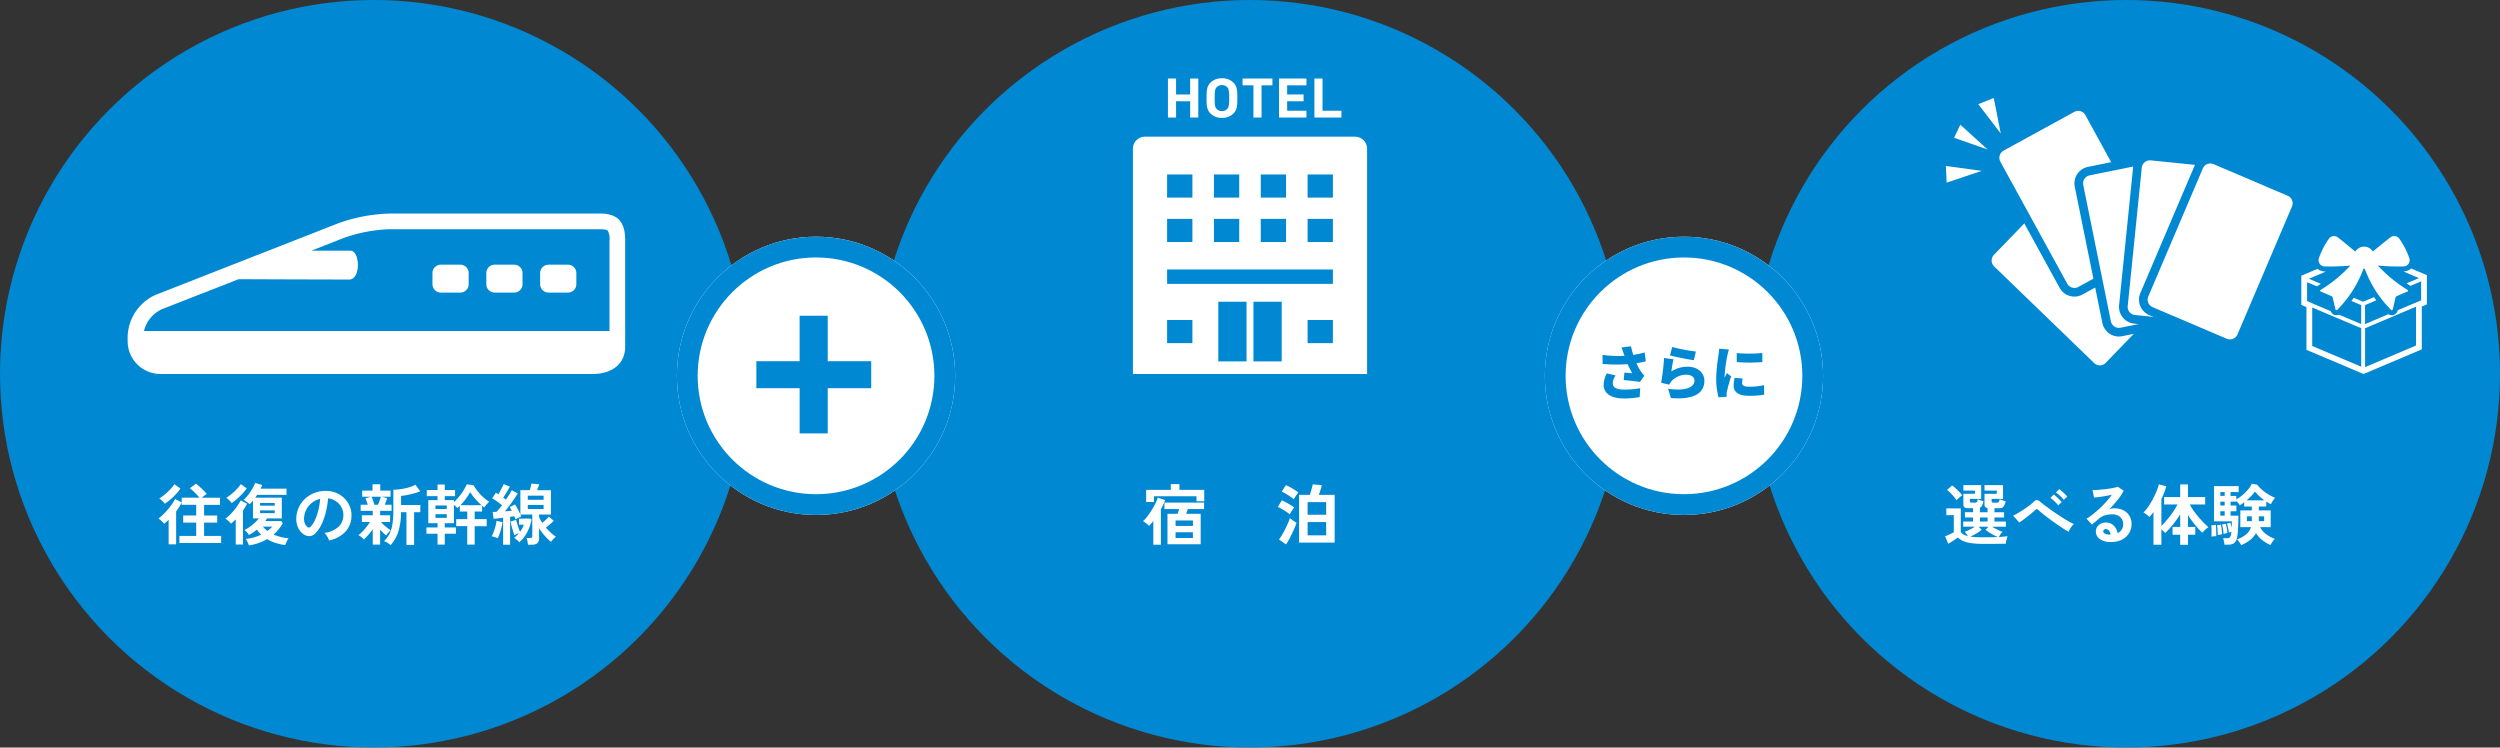 <svg xmlns="http://www.w3.org/2000/svg" xmlns:xlink="http://www.w3.org/1999/xlink" width="601.999" height="180" viewBox="0 0 601.999 180"><rect x="0" y="0" width="601.999" height="180" fill="#333333" stroke="none"/><defs><clipPath id="a"><rect width="119.802" height="38.632" fill="none"/></clipPath><clipPath id="b"><rect width="56.384" height="71.217" fill="none"/></clipPath><clipPath id="c"><rect width="85.595" height="66.462" fill="none"/></clipPath></defs><g transform="translate(-509.438 -2618.096)"><g transform="translate(509.568 2618)"><circle cx="90" cy="90" r="90" transform="translate(-0.13 0.096)" fill="#0089d2"/><g transform="translate(30.61 51.521)"><g transform="translate(0 0)" clip-path="url(#a)"><path d="M113.858,0h-50.8a39.65,39.65,0,0,0-12.3,2.324L6.8,19.547A11.375,11.375,0,0,0,0,29.513v1.218a7.91,7.91,0,0,0,7.9,7.9h104c4.872,0,7.9-2.52,7.9-6.576V6.576C119.8,3.325,119.1,0,113.858,0M8.175,23.061,26.716,15.8c4.6.031,23.778.086,26.61.086,2.894,0,2.638-6.947.327-6.947H44.226l7.9-3.1A36.4,36.4,0,0,1,63.056,3.775h50.8c.955,0,1.591.139,1.789.389a4.4,4.4,0,0,1,.379,2.413v21.7H3.929a7.817,7.817,0,0,1,4.246-5.219" transform="translate(0 0.001)" fill="#fff"/><path d="M63.069,15.421H67.78a2.011,2.011,0,0,0,2.005-2.005V10.71A2.011,2.011,0,0,0,67.78,8.705H63.069a2.01,2.01,0,0,0-2,2.005v2.706a2.01,2.01,0,0,0,2,2.005" transform="translate(25.298 3.607)" fill="#fff"/><path d="M53.9,15.421h4.711a2.011,2.011,0,0,0,2.005-2.005V10.71a2.011,2.011,0,0,0-2.005-2.005H53.9a2.01,2.01,0,0,0-2,2.005v2.706a2.01,2.01,0,0,0,2,2.005" transform="translate(21.5 3.607)" fill="#fff"/><path d="M72.235,15.421h4.711a2.011,2.011,0,0,0,2-2.005V10.71a2.011,2.011,0,0,0-2-2.005H72.235A2.011,2.011,0,0,0,70.23,10.71v2.706a2.011,2.011,0,0,0,2.005,2.005" transform="translate(29.095 3.607)" fill="#fff"/></g></g><path d="M-45.392,1.072v-5.9q-.544.5-1.1.96a2.127,2.127,0,0,0-.36-.432q-.248-.24-.512-.472a3.056,3.056,0,0,0-.488-.36,9.261,9.261,0,0,0,1.072-.912q.576-.56,1.152-1.224a16.621,16.621,0,0,0,1.048-1.336A9.111,9.111,0,0,0-43.84-9.84l1.6.816V-10.16h4.272q-.3-.368-.712-.8t-.832-.824a8.738,8.738,0,0,0-.776-.648l1.472-1.1a9.774,9.774,0,0,1,.872.72q.472.432.936.9t.8.848a7.018,7.018,0,0,0-.584.416q-.328.256-.6.5h4.368v1.712h-3.824v2.576H-33.7V-4.16h-3.152V-.944h4.1v1.7H-42.8v-1.7h4.048V-4.16h-3.136V-5.872h3.136V-8.448H-42.24v-.528a14.7,14.7,0,0,1-1.344,2.112V1.072ZM-46.3-8.7a4.775,4.775,0,0,0-.624-.672,6.635,6.635,0,0,0-.72-.592,12.517,12.517,0,0,0,1.384-1.016A14.77,14.77,0,0,0-44.976-12.2a8.459,8.459,0,0,0,.96-1.208l1.472,1.04a10.832,10.832,0,0,1-1.136,1.416A16.453,16.453,0,0,1-45.016-9.68,13.468,13.468,0,0,1-46.3-8.7ZM-26.08,1.328a3.6,3.6,0,0,0-.176-.5q-.128-.3-.28-.6a2.177,2.177,0,0,0-.3-.456,11.643,11.643,0,0,0,2.016-.384,10.588,10.588,0,0,0,1.728-.656,6.944,6.944,0,0,1-1.04-1.2q-.464.384-.952.712a9.926,9.926,0,0,1-.984.584,3.453,3.453,0,0,0-.48-.664,3.044,3.044,0,0,0-.592-.536A8.215,8.215,0,0,0-25.88-3.12a13.094,13.094,0,0,0,1.232-1,9.986,9.986,0,0,0,1-1.048h-1.44v-4.3q-.192.24-.392.464t-.424.432a6.158,6.158,0,0,0-.64-.536,6.522,6.522,0,0,0-.8-.52,6.491,6.491,0,0,0,.8-.816,12.649,12.649,0,0,0,.808-1.08q.392-.584.7-1.16a7.055,7.055,0,0,0,.472-1.04l1.712.528q-.08.208-.184.424t-.2.44h6.224v1.5H-24.08q-.112.16-.224.328t-.24.344h6.4v4.992H-21.7q-.1.16-.192.312t-.224.328H-18.3l.4.528a10.465,10.465,0,0,1-1.008,1.464A10.832,10.832,0,0,1-20.128-1.28a11.681,11.681,0,0,0,3.616.9,3.677,3.677,0,0,0-.328.528q-.168.32-.3.624a4.126,4.126,0,0,0-.176.48,12.23,12.23,0,0,1-2.3-.5,9.617,9.617,0,0,1-2.056-.936A11.981,11.981,0,0,1-26.08,1.328Zm-3.152-.208V-4.944q-.544.544-1.152,1.056a4.38,4.38,0,0,0-.6-.648,3.627,3.627,0,0,0-.744-.552A10.438,10.438,0,0,0-30.36-6.32,16.438,16.438,0,0,0-29.048-7.9,12.541,12.541,0,0,0-28.032-9.5l1.52.8q-.208.416-.456.824t-.52.824V1.12Zm-.992-9.984a4.724,4.724,0,0,0-.592-.68,4.707,4.707,0,0,0-.7-.584,11.846,11.846,0,0,0,1.344-.976,13.667,13.667,0,0,0,1.24-1.168,8.418,8.418,0,0,0,.92-1.152l1.424,1.008a10.84,10.84,0,0,1-1.1,1.36,16.547,16.547,0,0,1-1.3,1.24A13.2,13.2,0,0,1-30.224-8.864Zm6.848,2.432h3.536V-7.1h-3.536Zm0-1.808h3.536v-.64h-3.536Zm1.776,6.1q.336-.256.632-.52a4.874,4.874,0,0,0,.52-.536H-22.7A6.1,6.1,0,0,0-21.6-2.144ZM-6.768.144a3.077,3.077,0,0,0-.24-.608,5.216,5.216,0,0,0-.408-.68,3.448,3.448,0,0,0-.456-.536A6.019,6.019,0,0,0-4.536-3.112,3.7,3.7,0,0,0-3.328-5.7,3.944,3.944,0,0,0-3.76-7.808a4.128,4.128,0,0,0-1.352-1.5A4.122,4.122,0,0,0-6.992-10a22.437,22.437,0,0,1-.48,3.04,15.92,15.92,0,0,1-.952,2.912,8.4,8.4,0,0,1-1.464,2.3,2.424,2.424,0,0,1-1.272.816,2.282,2.282,0,0,1-1.3-.176,3.113,3.113,0,0,1-1.184-.912,4.41,4.41,0,0,1-.784-1.48,5.166,5.166,0,0,1-.224-1.832,6.672,6.672,0,0,1,.688-2.664,6.7,6.7,0,0,1,1.632-2.088,7,7,0,0,1,2.352-1.328,7.531,7.531,0,0,1,2.832-.368,6.368,6.368,0,0,1,2.288.544,5.967,5.967,0,0,1,1.88,1.32A5.956,5.956,0,0,1-1.736-7.968a5.539,5.539,0,0,1,.36,2.416A5.518,5.518,0,0,1-2.912-1.88,7.453,7.453,0,0,1-6.768.144Zm-5.2-3.232a.617.617,0,0,0,.368.128.553.553,0,0,0,.384-.192,5.646,5.646,0,0,0,1.064-1.632,13.265,13.265,0,0,0,.816-2.384,15.859,15.859,0,0,0,.424-2.7,4.937,4.937,0,0,0-1.96.928A4.955,4.955,0,0,0-12.224-7.32a5.083,5.083,0,0,0-.56,2.088,3.014,3.014,0,0,0,.2,1.3A1.975,1.975,0,0,0-11.968-3.088ZM3.76,1.136v-3.68A15.282,15.282,0,0,1,2.672-1.176,13.837,13.837,0,0,1,1.616-.1,4.176,4.176,0,0,0,1-.68a3.154,3.154,0,0,0-.712-.456,6.2,6.2,0,0,0,.968-.848q.52-.544,1.016-1.168A11.272,11.272,0,0,0,3.088-4.3H1.136V-5.92H3.76V-6.976H.848V-8.464H2.56q-.128-.416-.28-.824T2-10l1.3-.384H1.216v-1.472H3.7v-1.536H5.568v1.536h2.48v1.472H5.9l1.328.336q-.112.352-.264.768t-.312.816H8.288v1.488H5.536V-5.92h2.4V-4.3H5.744a8.278,8.278,0,0,0,.688.7q.416.384.856.728A6.656,6.656,0,0,0,8.1-2.32a4.266,4.266,0,0,0-.384.36,5.824,5.824,0,0,0-.416.48q-.192.248-.3.424A9.125,9.125,0,0,1,6.3-1.664q-.4-.384-.768-.784V1.136Zm4.3.128A5.814,5.814,0,0,0,7.288.7,4.094,4.094,0,0,0,6.464.288,5.882,5.882,0,0,0,7.808-1.488a8.133,8.133,0,0,0,.7-2.368A21.331,21.331,0,0,0,8.72-7.04v-5.04a12.7,12.7,0,0,0,1.832-.144,13.707,13.707,0,0,0,1.9-.416,7.679,7.679,0,0,0,1.576-.64L15.2-11.7a11.607,11.607,0,0,1-1.376.472q-.816.232-1.672.408a11.763,11.763,0,0,1-1.576.224v2.208h4.64v1.728h-1.5V1.216h-1.84V-6.656H10.56a15.29,15.29,0,0,1-.656,4.7A8.713,8.713,0,0,1,8.064,1.264ZM4.144-8.464h.88q.208-.48.408-1.048t.28-.872H3.456a6.88,6.88,0,0,1,.368.88Q4.016-8.96,4.144-8.464Zm15.216,9.6V-1.472H16.688v-1.52H19.36V-4.016H17.136V-9.568H19.36v-.96H16.768V-12H19.36v-1.328H21.1V-12h2.48v1.472H21.1v.96h2.208V-9.1a13.627,13.627,0,0,0,1.248-1.328,13.647,13.647,0,0,0,1.088-1.512,10.167,10.167,0,0,0,.752-1.432l1.632.224a12.2,12.2,0,0,0,1.056,1.52A11.964,11.964,0,0,0,30.4-10.248a9.768,9.768,0,0,0,1.408,1.064,5.531,5.531,0,0,0-.648.664,6.687,6.687,0,0,0-.536.712q-.128-.1-.272-.208T30.08-8.24v1.424H28.3v1.824h2.9v1.7H28.3V1.136H26.512V-3.3H23.856v-1.7h2.656V-6.816H24.736V-8.208q-.272.272-.592.544a5.213,5.213,0,0,0-.384-.376q-.224-.2-.448-.376v4.4H21.1v1.024h2.688v1.52H21.1V1.136Zm5.52-9.488h5.072a14.3,14.3,0,0,1-1.5-1.5A14.073,14.073,0,0,1,27.216-11.5a14.1,14.1,0,0,1-1.008,1.568A15.585,15.585,0,0,1,24.88-8.352ZM18.864-5.3h2.72v-.88h-2.72Zm0-2.128h2.72v-.864h-2.72ZM35.152,1.168v-6.5l-1.232.152q-.592.072-1.056.1L32.64-6.72q.192,0,.424-.008t.488-.024a15.957,15.957,0,0,0,1.328-1.6q-.528-.416-1.168-.872t-1.2-.792l.9-1.344.28.176q.152.1.312.208.224-.368.472-.824t.472-.9q.224-.44.336-.728l1.488.608q-.352.64-.784,1.36t-.8,1.28q.176.128.336.248t.3.232q.464-.656.832-1.256t.576-1l1.44.768q-.336.576-.856,1.336t-1.1,1.536q-.576.776-1.12,1.448.432-.032.848-.072t.784-.072q-.128-.256-.248-.48t-.232-.4l1.264-.64a11.812,11.812,0,0,1,.664,1.136q.36.688.632,1.3v-5.872h2.256a8.661,8.661,0,0,0,.24-.84q.112-.472.16-.744l1.872.176a6.553,6.553,0,0,1-.216.664q-.152.408-.3.744h3.344V-6.1H43.808V-5.5q.144.336.336.688t.432.72q.432-.352.872-.76a9.249,9.249,0,0,0,.728-.744l1.152.992a11.046,11.046,0,0,1-.864.832q-.512.448-1.008.816a13.7,13.7,0,0,0,1.192,1.232,10.867,10.867,0,0,0,1.224.976,3.841,3.841,0,0,0-.392.328q-.232.216-.448.456a3.893,3.893,0,0,0-.344.432A10.843,10.843,0,0,1,45.16-1a16.514,16.514,0,0,1-1.352-1.784V-.352a1.442,1.442,0,0,1-.424,1.16,2.071,2.071,0,0,1-1.352.36h-.9q-.032-.352-.12-.84A3.487,3.487,0,0,0,40.8-.448h.8a.774.774,0,0,0,.448-.1.46.46,0,0,0,.128-.384V-6.1H39.312q.064.128.112.24l.1.224a7.094,7.094,0,0,0-.7.312,6.445,6.445,0,0,0-.688.392L37.992-5.3q-.072-.2-.168-.408-.224.048-.472.088t-.52.072v6.72Zm3.9-.592A4.484,4.484,0,0,0,38.48.008a3.611,3.611,0,0,0-.7-.472A7.586,7.586,0,0,0,38.96-1.616a5.2,5.2,0,0,0-.576.232q-.288.136-.528.264-.128-.352-.312-.96t-.36-1.256q-.176-.648-.272-1.1L38.288-4.8q.1.368.248.888t.336,1.048q.184.528.344.928a5.672,5.672,0,0,0,.912-1.728H38.976V-5.12h2.7l.336.208A11.62,11.62,0,0,1,41-1.936,8.254,8.254,0,0,1,39.056.576ZM33.856-.4q-.3-.128-.728-.272a3.423,3.423,0,0,0-.744-.176,6.62,6.62,0,0,0,.5-1.088q.24-.656.424-1.36a11.212,11.212,0,0,0,.264-1.28l1.424.3a10.073,10.073,0,0,1-.248,1.312q-.184.736-.416,1.416A8.487,8.487,0,0,1,33.856-.4Zm7.232-7.024H44.9v-.992H41.088Zm0-2.224H44.9v-.992H41.088Z" transform="translate(85.87 130.096)" fill="#fff"/></g><g transform="translate(720.342 2618)"><circle cx="90" cy="90" r="90" transform="translate(0.096 0.096)" fill="#0089d2"/><g transform="translate(61.904 18.936)"><g transform="translate(0 0)" clip-path="url(#b)"><path d="M53.485,10.1H2.9A2.9,2.9,0,0,0,0,13V67.244H56.384V13a2.9,2.9,0,0,0-2.9-2.9M35.824,64.216h-6.8V49.84h6.8Zm-8.465,0h-6.8V49.84h6.8ZM19.508,19.2H25.6V24.77H19.508Zm0,10.692H25.6v5.571H19.508ZM30.785,19.2h6.089V24.77H30.785Zm0,10.692h6.089v5.571H30.785ZM48.152,24.77H42.062V19.2h6.089Zm0,10.69H42.062V29.89h6.089Zm0,10.086H8.232V42.067H48.152ZM14.32,35.461H8.231V29.89H14.32ZM8.231,19.2H14.32V24.77H8.231ZM14.32,59.812H8.231V54.241H14.32Zm33.831,0H42.062V54.241h6.089Z" transform="translate(0 3.974)" fill="#fff"/><path d="M8.008,9.446V5.516H11.4v3.93h1.956V.057H11.4V3.893H8.008V.057H6.052V9.446Z" transform="translate(2.381 0.022)" fill="#fff"/><path d="M12.864,6.983a3.021,3.021,0,0,0,.3.836,2.862,2.862,0,0,0,.584.74,3.633,3.633,0,0,0,1.162.732,4.164,4.164,0,0,0,1.527.258,4.11,4.11,0,0,0,1.52-.258,3.632,3.632,0,0,0,1.155-.732,2.862,2.862,0,0,0,.584-.74,3.226,3.226,0,0,0,.3-.836,5.935,5.935,0,0,0,.118-1c.014-.36.022-.765.022-1.212s-.008-.853-.022-1.212a5.935,5.935,0,0,0-.118-1,3.235,3.235,0,0,0-.3-.837,2.88,2.88,0,0,0-.584-.739A3.632,3.632,0,0,0,17.953.258,4.11,4.11,0,0,0,16.432,0a4.164,4.164,0,0,0-1.527.258,3.633,3.633,0,0,0-1.162.732,2.88,2.88,0,0,0-.584.739,3.031,3.031,0,0,0-.3.837,6.264,6.264,0,0,0-.113,1q-.021.539-.021,1.212c0,.447.007.853.021,1.212a6.264,6.264,0,0,0,.113,1m2.844-5.209a1.954,1.954,0,0,1,1.449,0,1.622,1.622,0,0,1,.53.362,1.319,1.319,0,0,1,.231.323,1.734,1.734,0,0,1,.148.468,6.059,6.059,0,0,1,.085.732c.018.3.028.666.028,1.115s-.01.819-.028,1.113a5.784,5.784,0,0,1-.085.726,1.71,1.71,0,0,1-.148.461,1.319,1.319,0,0,1-.231.323,1.656,1.656,0,0,1-.53.368,1.867,1.867,0,0,1-1.449,0,1.834,1.834,0,0,1-.542-.368,1.362,1.362,0,0,1-.233-.323,1.76,1.76,0,0,1-.148-.461,5.23,5.23,0,0,1-.078-.726c-.014-.294-.021-.666-.021-1.113s.007-.819.021-1.115a5.451,5.451,0,0,1,.078-.732,1.785,1.785,0,0,1,.148-.468,1.362,1.362,0,0,1,.233-.323,1.793,1.793,0,0,1,.542-.362" transform="translate(5.009 0)" fill="#fff"/><path d="M18.944,1.67v.022h2.618V9.447H23.52V1.692h2.618V.056H18.944V1.67Z" transform="translate(7.453 0.022)" fill="#fff"/><path d="M25.249,9.424v.022h6.6V7.81H27.205V5.529h3.957V3.893H27.205v-2.2h4.646V.057h-6.6V9.424Z" transform="translate(9.934 0.022)" fill="#fff"/><path d="M31.361,9.424v.022h6.506V7.81H33.318V.057H31.361V9.424Z" transform="translate(12.339 0.022)" fill="#fff"/></g></g><path d="M-17.872,1.056V-6.272h2.416q.112-.272.216-.584t.184-.568h-3.552V-8.976h9.552v1.552h-3.92q-.08.256-.192.568t-.208.584h3.5V1.056ZM-23.008-9.12v-2.928h5.936v-1.376h2.08v1.376h5.968V-9.3H-10.88v-1.2H-21.12V-9.12ZM-21.28,1.168V-4.544q-.256.336-.512.624l-.5.56q-.176-.176-.456-.408t-.552-.44a3.052,3.052,0,0,0-.464-.3,8.239,8.239,0,0,0,1.072-1.176,17.549,17.549,0,0,0,1.072-1.568q.512-.84.888-1.616a7.885,7.885,0,0,0,.52-1.3l1.776.576q-.192.544-.456,1.112t-.568,1.128V1.168Zm5.36-1.616h4.176V-1.824H-15.92Zm0-2.9h4.176V-4.672H-15.92Zm29.744,4V-10.832h2.592q.128-.384.264-.864t.256-.928q.12-.448.168-.736l2.192.176q-.112.5-.32,1.16t-.4,1.192h3.808V.656Zm2.048-1.744h4.464v-3.2H15.872Zm0-4.96h4.464v-3.04H15.872ZM10.688,1.088,8.976-.08a11.047,11.047,0,0,0,.752-1.136q.384-.656.752-1.384t.664-1.416A11.082,11.082,0,0,0,11.6-5.248q.3.256.792.608a8.284,8.284,0,0,0,.808.528q-.176.56-.472,1.256T12.08-1.432q-.352.728-.712,1.384T10.688,1.088ZM12.544-9.776a9.146,9.146,0,0,0-.816-.624q-.528-.368-1.1-.7a6.788,6.788,0,0,0-.984-.5l.992-1.584a9.834,9.834,0,0,1,1.024.5q.592.328,1.136.68a7.112,7.112,0,0,1,.832.608,5.514,5.514,0,0,0-.352.464q-.224.32-.432.648T12.544-9.776Zm-.976,3.632a8.033,8.033,0,0,0-.808-.608q-.52-.352-1.08-.672a9.426,9.426,0,0,0-.976-.5L9.68-9.536q.464.224,1.016.52t1.072.608a7.4,7.4,0,0,1,.872.6q-.144.176-.352.488t-.408.632Q11.68-6.368,11.568-6.144Z" transform="translate(88.096 130.096)" fill="#fff"/></g><g transform="translate(931.116 2618)"><circle cx="90" cy="90" r="90" transform="translate(0.321 0.096)" fill="#0089d2"/><g transform="translate(46.883 23.691)"><path d="M1.519,8.076,9.6,10.906,3.02,4.928Z" transform="translate(0.464 1.505)" fill="#fff"/><path d="M9.707,0,5.982,1.488l5.411,7.056Z" transform="translate(1.826 0.001)" fill="#fff"/><path d="M.2,16.552l8.425-2.836L0,12.545Z" transform="translate(0 3.829)" fill="#fff"/><g transform="translate(0.001 0)"><g clip-path="url(#c)"><path d="M50.395,45.365,36.909,59.321a3.018,3.018,0,0,1-4.256.072L8.564,36.117a3.015,3.015,0,0,1-.073-4.254L21.975,17.9a3.024,3.024,0,0,1,4.259-.073L50.321,41.107a3.019,3.019,0,0,1,.074,4.257" transform="translate(2.334 5.186)" fill="#fff"/><path d="M34.986,61.522a4.023,4.023,0,0,1-2.813-1.134L8.085,37.111a4.056,4.056,0,0,1-.1-5.727l13.484-13.96a4.061,4.061,0,0,1,5.732-.1L51.289,40.6a4.059,4.059,0,0,1,.1,5.732L37.9,60.29a4.03,4.03,0,0,1-2.844,1.232Zm-10.6-43.248a1.958,1.958,0,0,0-1.416.6L9.485,32.831a1.973,1.973,0,0,0,.047,2.78L33.62,58.888a1.971,1.971,0,0,0,2.783-.047L49.889,44.884a1.971,1.971,0,0,0-.048-2.784L25.754,18.825a1.963,1.963,0,0,0-1.369-.552M50.639,45.609h0Z" transform="translate(2.091 4.941)" fill="#0089d2"/><path d="M46.646,36.6,29.624,45.929a3.016,3.016,0,0,1-4.084-1.192L9.443,15.36a3.017,3.017,0,0,1,1.192-4.084L27.655,1.948a3.02,3.02,0,0,1,4.088,1.2l16.1,29.372A3.02,3.02,0,0,1,46.646,36.6" transform="translate(2.77 0.483)" fill="#fff"/><path d="M28.435,47.586a4.072,4.072,0,0,1-1.147-.166,4.027,4.027,0,0,1-2.417-1.939L8.773,16.105a4.057,4.057,0,0,1,1.607-5.5L27.4,1.278a4.063,4.063,0,0,1,5.5,1.607L49,32.258a4.06,4.06,0,0,1-1.6,5.5h0L30.37,47.086a4,4,0,0,1-1.936.5m.908-44.721a1.953,1.953,0,0,0-.944.241L11.381,12.434a1.975,1.975,0,0,0-.78,2.67L26.7,44.48a1.974,1.974,0,0,0,2.669.779l17.022-9.326a1.975,1.975,0,0,0,.78-2.674L31.075,3.887a1.974,1.974,0,0,0-1.732-1.022M46.89,36.847h0Z" transform="translate(2.526 0.239)" fill="#0089d2"/><path d="M53.8,49.283l-19.02,3.854a3.018,3.018,0,0,1-3.549-2.349L24.58,17.958a3.021,3.021,0,0,1,2.353-3.55l19.02-3.854A3.021,3.021,0,0,1,49.5,12.907l6.655,32.828A3.02,3.02,0,0,1,53.8,49.283" transform="translate(7.483 3.203)" fill="#fff"/><path d="M34.428,54.485a4.062,4.062,0,0,1-3.973-3.245L23.8,18.411a4.062,4.062,0,0,1,3.168-4.78l19.02-3.854a4.062,4.062,0,0,1,4.776,3.168l6.655,32.827a4.061,4.061,0,0,1-3.168,4.777L35.235,54.4a4.057,4.057,0,0,1-.807.082m12.365-42.7a1.956,1.956,0,0,0-.389.039l-19.02,3.854A1.975,1.975,0,0,0,25.844,18L32.5,50.825a1.978,1.978,0,0,0,2.323,1.535L53.84,48.506a1.974,1.974,0,0,0,1.537-2.321L48.724,13.358a1.985,1.985,0,0,0-1.93-1.578" transform="translate(7.239 2.96)" fill="#0089d2"/><path d="M54.758,51.992,35.451,50.029a3.018,3.018,0,0,1-2.691-3.3l3.39-33.323a3.016,3.016,0,0,1,3.3-2.69L58.756,12.68a3.015,3.015,0,0,1,2.689,3.3L58.058,49.3a3.019,3.019,0,0,1-3.3,2.691" transform="translate(9.993 3.266)" fill="#fff"/><path d="M55.31,53.292a3.675,3.675,0,0,1-.414-.021L35.589,51.31a4.058,4.058,0,0,1-3.622-4.442l3.388-33.324A4.061,4.061,0,0,1,39.8,9.924L59.1,11.886a4.06,4.06,0,0,1,3.621,4.444L59.338,49.65a4.058,4.058,0,0,1-4.028,3.643m-15.926-41.3a1.977,1.977,0,0,0-1.956,1.767L34.04,47.078A1.976,1.976,0,0,0,35.8,49.236L55.108,51.2a1.973,1.973,0,0,0,2.157-1.759l3.387-33.32a1.977,1.977,0,0,0-1.759-2.159L39.585,12a1.727,1.727,0,0,0-.2-.01" transform="translate(9.749 3.023)" fill="#0089d2"/><path d="M56.119,55.488l-17.856-7.6a3.022,3.022,0,0,1-1.59-3.951L49.8,13.118a3.019,3.019,0,0,1,3.949-1.59L71.6,19.133a3.016,3.016,0,0,1,1.592,3.948L60.068,53.9a3.02,3.02,0,0,1-3.949,1.59" transform="translate(11.119 3.446)" fill="#fff"/><path d="M57.536,57.015a4.018,4.018,0,0,1-1.582-.324L38.1,49.088a4.062,4.062,0,0,1-2.142-5.317L49.081,12.953A4.056,4.056,0,0,1,54.4,10.814l17.852,7.605a4.057,4.057,0,0,1,2.142,5.315L61.27,54.549a4.058,4.058,0,0,1-3.734,2.465m-.766-2.241a1.973,1.973,0,0,0,2.583-1.04L72.477,22.917a1.972,1.972,0,0,0-1.039-2.58L53.583,12.731A1.972,1.972,0,0,0,51,13.77L37.874,44.587a1.974,1.974,0,0,0,1.04,2.583Z" transform="translate(10.875 3.202)" fill="#0089d2"/></g></g></g><path d="M-30.48.96A20.4,20.4,0,0,1-33.336.792,7.333,7.333,0,0,1-35.264.28a4.234,4.234,0,0,1-1.28-.856q-.288.224-.7.5T-38.1.48q-.432.272-.768.464l-.752-1.808q.272-.1.672-.272t.792-.368q.392-.192.632-.32V-5.952h-1.808V-7.584h3.488v5.552q.272.784,1.712,1.12a6.2,6.2,0,0,0-.368-.552,4.4,4.4,0,0,0-.416-.488,5.708,5.708,0,0,0,.776-.3q.44-.2.9-.448t.816-.472h-2.832V-4.416H-32.9v-.976h-1.952V-6.656H-32.9v-.976h-1.2a1.392,1.392,0,0,1-.856-.208.784.784,0,0,1-.264-.656V-11.1h2.784v-.768h-2.784v-1.312h4.288v3.312h-2.72v.56q0,.352.432.352h.768a.6.6,0,0,0,.48-.168,1.352,1.352,0,0,0,.208-.664l.424.168q.264.1.536.192t.432.136a5.121,5.121,0,0,1-.352,1.024,1.074,1.074,0,0,1-.512.528v1.088h1.84V-7.664a.766.766,0,0,1-.736-.832V-11.1h2.96v-.768h-2.96v-1.312h4.464v3.312h-2.752v.56q0,.352.432.352h.8a.6.6,0,0,0,.48-.168,1.352,1.352,0,0,0,.208-.664q.16.064.44.168t.568.192l.448.136a3.27,3.27,0,0,1-.5,1.272,1.047,1.047,0,0,1-.88.392h-1.312v.976h2.32v1.264h-2.32v.976h2.752v1.248H-28.3q.368.224.832.472t.912.448a6.587,6.587,0,0,0,.768.3,3.684,3.684,0,0,0-.5.6q-.248.36-.408.648,1.28-.064,2.128-.192a3.811,3.811,0,0,0-.176.52q-.1.344-.168.7a4.791,4.791,0,0,0-.088.6q-.448,0-1.16.008l-1.52.016Q-28.5.96-29.232.96Zm0-1.584q1.04,0,1.92-.016t1.616-.048q-.464-.192-1.016-.488t-1.064-.632a10.32,10.32,0,0,1-.864-.624l.72-.736h-2.368l.72.736a8.4,8.4,0,0,1-.776.576q-.456.3-.96.576t-.968.48a13.309,13.309,0,0,0,1.36.136Q-31.408-.624-30.48-.624Zm-6.4-8.928a7.519,7.519,0,0,0-.632-.848q-.392-.464-.824-.9a7.321,7.321,0,0,0-.816-.728L-37.92-13.1a8.277,8.277,0,0,1,.832.688q.448.416.88.856a6.867,6.867,0,0,1,.7.824q-.16.112-.432.328t-.536.456Q-36.736-9.712-36.88-9.552Zm5.648,5.136h1.84v-.976h-1.84ZM-9.888-1.952q-.528-.288-1.272-.768t-1.584-1.064q-.84-.584-1.672-1.2t-1.552-1.192q-.72-.576-1.2-1.008a.674.674,0,0,0-.368-.224.641.641,0,0,0-.352.192q-.5.464-1.152,1t-1.352,1.064q-.7.528-1.352.976l-1.5-1.648q.48-.224,1.168-.624t1.416-.888q.728-.488,1.368-.976a10.446,10.446,0,0,0,1.04-.888.968.968,0,0,1,.744-.384,1.523,1.523,0,0,1,.792.416q.368.3,1.1.856T-13.968-7.1q.928.656,1.912,1.3t1.888,1.176a12.581,12.581,0,0,0,1.576.8,2.942,2.942,0,0,0-.488.52,8.007,8.007,0,0,0-.488.712A3.551,3.551,0,0,0-9.888-1.952Zm-2.5-6.352a8.945,8.945,0,0,0-.9-.992,8.353,8.353,0,0,0-.976-.832l.816-.784a5.677,5.677,0,0,1,.624.52q.368.344.728.7a6.949,6.949,0,0,1,.552.592Zm1.344-1.328a7.839,7.839,0,0,0-.912-.984,9.784,9.784,0,0,0-.992-.824l.816-.768a6.639,6.639,0,0,1,.624.5q.368.328.736.68a6.431,6.431,0,0,1,.56.592ZM.432.512A4.513,4.513,0,0,1-2.4-.216,2.206,2.206,0,0,1-3.312-2a1.985,1.985,0,0,1,.336-1.168,2.256,2.256,0,0,1,.88-.744A2.64,2.64,0,0,1-.928-4.176,2.57,2.57,0,0,1,.984-3.44,3.448,3.448,0,0,1,1.92-1.616a2.313,2.313,0,0,0,.968-.832,2.354,2.354,0,0,0,.376-1.344,2.269,2.269,0,0,0-.32-1.2,2.3,2.3,0,0,0-.9-.84A2.826,2.826,0,0,0,.688-6.144a6.079,6.079,0,0,0-1.864.256,4.044,4.044,0,0,0-1.432.816q-.288.256-.76.656t-.888.72L-5.568-5.1A13.318,13.318,0,0,0-4.032-6.16q.816-.64,1.648-1.424T-.8-9.208A20.842,20.842,0,0,0,.544-10.864q-.688.16-1.5.3t-1.552.24q-.744.1-1.256.128l-.352-1.824a8.21,8.21,0,0,0,1.08-.008q.648-.04,1.4-.112t1.464-.184q.712-.112,1.28-.232a4.1,4.1,0,0,0,.84-.248l1.44.96A12.918,12.918,0,0,1,1.9-9.592,29.053,29.053,0,0,1-.144-7.328a2.8,2.8,0,0,1,.608-.2A3.126,3.126,0,0,1,1.12-7.6a4.712,4.712,0,0,1,2.192.48A3.578,3.578,0,0,1,4.76-5.784a3.761,3.761,0,0,1,.52,1.992,4.072,4.072,0,0,1-.6,2.176A4.285,4.285,0,0,1,2.992-.064,5.4,5.4,0,0,1,.432.512ZM.224-1.248a1.927,1.927,0,0,0-.376-.976.948.948,0,0,0-.776-.368.715.715,0,0,0-.432.128.444.444,0,0,0-.176.384.652.652,0,0,0,.36.56,2.594,2.594,0,0,0,1.208.256.3.3,0,0,0,.1.016ZM16.992,1.184V-1.232h-1.84V-3.12h1.84V-6.144q-.528.848-1.152,1.688T14.584-2.9A14.411,14.411,0,0,1,13.36-1.648q-.16-.192-.4-.432a6.483,6.483,0,0,0-.5-.448v3.7h-1.9V-6.688q-.256.32-.5.616t-.5.568A5.2,5.2,0,0,0,8.9-6.1a4.021,4.021,0,0,0-.76-.488A8.7,8.7,0,0,0,9.312-8a18.362,18.362,0,0,0,1.112-1.856q.52-.992.9-1.92a9.931,9.931,0,0,0,.52-1.6l1.792.48a13.959,13.959,0,0,1-.5,1.52q-.3.784-.672,1.568v6.432a18.182,18.182,0,0,0,1.392-1.5q.736-.88,1.392-1.832a15.239,15.239,0,0,0,1.088-1.816H13.12V-10.3h3.872V-13.36h1.872V-10.3h4.144v1.776H19.3a12.571,12.571,0,0,0,.92,1.5q.552.784,1.192,1.536T22.672-4.1q.624.632,1.12,1.048A2.906,2.906,0,0,0,23.3-2.7q-.28.24-.544.5a3.981,3.981,0,0,0-.424.488,17.508,17.508,0,0,1-1.768-1.9,23.775,23.775,0,0,1-1.7-2.36V-3.12h1.76v1.888h-1.76V1.184Zm14.688.1a2.8,2.8,0,0,0-.256-.456Q31.248.56,31.048.3a3.131,3.131,0,0,0-.376-.424A6.774,6.774,0,0,0,32.8-1.272a3.81,3.81,0,0,0,1.248-1.8H31.472V-7.1H34.24v-.928H32.4V-9.056q-.272.208-.544.392t-.512.328a4.144,4.144,0,0,0-.352-.488,6.928,6.928,0,0,0-.48-.536v.16H29.12v.928h1.392V-6.88H29.12v1.056h1.888q0,.912-.032,1.912t-.1,1.888a11.627,11.627,0,0,1-.2,1.48,2.2,2.2,0,0,1-.7,1.32,2.473,2.473,0,0,1-1.512.376h-.832A5.859,5.859,0,0,0,27.52.344,3.765,3.765,0,0,0,27.312-.4h.88a1.246,1.246,0,0,0,.688-.144,1.165,1.165,0,0,0,.336-.688q.032-.128.064-.312t.048-.392q-.16.048-.344.1a2.473,2.473,0,0,0-.264.08q-.064-.464-.2-1.1a9.081,9.081,0,0,0-.28-1.056l.816-.208q.08.208.168.528t.168.656q.016-.4.024-.792t.008-.728H25.136v-8.48h5.936v1.424H29.12v.928h1.392v.832a8.774,8.774,0,0,0,1.48-1.032,11.223,11.223,0,0,0,1.352-1.36,5.921,5.921,0,0,0,.9-1.384l1.312.256a7.473,7.473,0,0,0,1.128,1.2,11.388,11.388,0,0,0,1.528,1.12,10.392,10.392,0,0,0,1.648.832,4.527,4.527,0,0,0-.6.768,4.262,4.262,0,0,0-.408.768q-.272-.128-.56-.288t-.576-.352v1.2H35.92V-7.1h2.864v4.032H36.256a4.354,4.354,0,0,0,1.432,1.7,8.649,8.649,0,0,0,2.1,1.136A3.448,3.448,0,0,0,39.4.2q-.216.28-.4.568a5.516,5.516,0,0,0-.28.48A9.95,9.95,0,0,1,36.776.08a6.19,6.19,0,0,1-1.528-1.7A5.6,5.6,0,0,1,33.736.1,9.878,9.878,0,0,1,31.68,1.28Zm1.3-10.8h4.3A13.288,13.288,0,0,1,36-10.56a10.378,10.378,0,0,1-1.024-1.072,8.646,8.646,0,0,1-.88,1.064A13.913,13.913,0,0,1,32.976-9.52ZM24.5-.784q.032-.352.04-.856t0-1.008A7.333,7.333,0,0,0,24.48-3.5l1.1-.128q.032.336.056.84t.032,1.016q.008.512.008.9a3.7,3.7,0,0,0-.584.016Q24.768-.832,24.5-.784Zm1.552-.368q0-.288-.032-.76t-.072-.928a6.867,6.867,0,0,0-.088-.7l.944-.128q.064.288.12.728t.1.872q.04.432.056.736-.16.016-.5.08T26.048-1.152Zm1.376-.3q-.016-.3-.072-.736t-.128-.848a5.443,5.443,0,0,0-.152-.672l.9-.16q.08.288.16.7t.144.824q.064.408.08.7l-.272.056-.384.08Zm8.5-3.056H37.2V-5.664H35.92Zm-2.864,0H34.24V-5.664H33.056Zm-6.4-1.312H27.7V-6.88h-1.04Zm0-2.448H27.7V-9.2h-1.04Zm0-2.32H27.7v-.928h-1.04Z" transform="translate(86.322 130.096)" fill="#fff"/><g transform="translate(132.479 56.923)"><path d="M52.839,121.954l-3.379-1.43a2.716,2.716,0,0,1-1.444.686c-.112.019-.25.032-.408.043l3.746,1.586L48.373,124.1c.362.239.658.426.857.548.031.019.057.041.086.061l2.556-1.082v4.566l-5.641,2.387c-.023.089-.042.162-.053.2a1.42,1.42,0,0,1-1.356,1,1.51,1.51,0,0,1-.826-.25l-5.622,2.38V129.34l2.7-1.145c-.195-.262-.376-.518-.555-.773l-2.614,1.106-2.255-.955c-.18.255-.366.51-.563.771l2.353,1v4.566l-5.36-2.269a1.5,1.5,0,0,1-.621.139,1.418,1.418,0,0,1-1.345-.972l-4.468-1.891v-.03l-1.237-.524v-4.536l2.4,1.014a1.6,1.6,0,0,1,.243-.189c.165-.1.4-.248.675-.43L24.841,123l4.091-1.732a4.994,4.994,0,0,1-.662-.055,2.746,2.746,0,0,1-1.351-.6l-3.9,1.649v7.029l1.237.524v10.3l13.755,5.821L52.027,140V129.686l1.237-.523v-7.029ZM37.445,144.18l-11.8-4.992v-9.266l11.8,4.992Zm13.19-5.1-12.261,5.19v-9.353l12.261-5.19v9.354Z" transform="translate(-23.021 -112.701)" fill="#fff"/><path d="M88.5,7.319a55.205,55.205,0,0,0,6.361-.188,33.506,33.506,0,0,1-7.139,5.844c-.241.149-.125.355.023.4s2.584,1.118,2.584,1.118a.492.492,0,0,1,.283.338s.611,2.663.679,2.88a.242.242,0,0,0,.415.07,27.387,27.387,0,0,0,6.317-9.894c.051,0,.1.008.153.008s.1,0,.152-.008a27.392,27.392,0,0,0,6.317,9.894.242.242,0,0,0,.415-.07c.068-.217.679-2.88.679-2.88a.492.492,0,0,1,.283-.338s2.436-1.072,2.584-1.118.263-.252.023-.4a33.457,33.457,0,0,1-7.145-5.852,54.378,54.378,0,0,0,6.367.2,1.517,1.517,0,0,0,1.226-1.948A19.162,19.162,0,0,0,106.624.61,1.531,1.531,0,0,0,104.6.249c-1.271.989-3.255,2.609-4.325,3.487a2.469,2.469,0,0,0-4.224.035C95.09,2.962,93.08,1.287,91.746.249a1.531,1.531,0,0,0-2.02.361,19.164,19.164,0,0,0-2.452,4.761A1.517,1.517,0,0,0,88.5,7.319Z" transform="translate(-83.054 -0.001)" fill="#fff"/></g></g><g transform="translate(672.402 2675.033)"><g transform="translate(0.036 0.063)" fill="#fff" stroke="#0089d2" stroke-width="5"><circle cx="33.5" cy="33.5" r="33.5" stroke="none"/><circle cx="33.5" cy="33.5" r="31" fill="none"/></g><path d="M-10.291-22.364H-3.52V-33.25H6.95v-6.511H-3.52V-50.7h-6.772v10.939H-20.709v6.511h10.418Z" transform="translate(39.876 69.797)" fill="#0089d2"/></g><g transform="translate(881.523 2675.033)"><g transform="translate(-0.085 0.063)" fill="#fff" stroke="#0089d2" stroke-width="5"><circle cx="33.5" cy="33.5" r="33.5" stroke="none"/><circle cx="33.5" cy="33.5" r="31" fill="none"/></g><path d="M-14.042-9.94q.105.273.21.63a30.16,30.16,0,0,1-5.292-.224l.028,2.17a38.267,38.267,0,0,0,6.034.056,24.179,24.179,0,0,0,1.106,2.184c-.392-.028-1.26-.1-1.89-.154l-.168,1.792c1.274.112,3.08.308,3.934.462l1.022-1.512a10.962,10.962,0,0,1-.826-1.05,14.058,14.058,0,0,1-1.078-1.96,18.951,18.951,0,0,0,2.268-.462l-.266-2.128a21.983,21.983,0,0,1-2.744.6,17.734,17.734,0,0,1-.546-2.072l-2.282.266C-14.336-10.822-14.154-10.276-14.042-9.94Zm-1.9,5.348-2.128-.49a5.938,5.938,0,0,0-.77,2.758C-18.844-.238-16.982.952-14,.952A20.834,20.834,0,0,0-10.164.616l.126-2.142a20.861,20.861,0,0,1-3.822.336c-1.834,0-2.786-.448-2.786-1.54A3.223,3.223,0,0,1-15.946-4.592Zm13.608-6.846-.532,2.03c1.106.28,4.27.952,5.74,1.148l.5-2.086A44.286,44.286,0,0,1-2.338-11.438Zm.322,2.954L-4.3-8.792A50.86,50.86,0,0,1-5-2.842l1.946.476a3.563,3.563,0,0,1,.574-.868A4.7,4.7,0,0,1,1.148-4.76c1.12,0,1.876.588,1.876,1.386,0,1.708-2.254,2.59-6.342,1.988L-2.66.84C3.5,1.372,5.418-.742,5.418-3.332c0-1.722-1.428-3.36-4.06-3.36A7.052,7.052,0,0,0-2.52-5.558,21.62,21.62,0,0,1-2.016-8.484ZM13.2-9.982l.014,2.17a39.341,39.341,0,0,0,6.16,0V-10A32.4,32.4,0,0,1,13.2-9.982ZM14.644-3.85l-1.932-.168A8.309,8.309,0,0,0,12.46-2.1c0,1.5,1.218,2.408,3.668,2.408A20.255,20.255,0,0,0,19.81.042l-.042-2.3a16.1,16.1,0,0,1-3.528.378c-1.148,0-1.736-.238-1.736-.854A4.888,4.888,0,0,1,14.644-3.85Zm-3.3-6.986-2.366-.2A15.712,15.712,0,0,1,8.806-9.45,40.409,40.409,0,0,0,8.26-3.934,17.86,17.86,0,0,0,8.82.672L10.78.546c-.014-.224-.014-.476-.014-.63a4.85,4.85,0,0,1,.084-.672,37.123,37.123,0,0,1,1.008-3.6l-1.022-.812c-.182.406-.35.686-.546,1.078a2.588,2.588,0,0,1-.014-.322,36.8,36.8,0,0,1,.672-5C11-9.66,11.214-10.514,11.34-10.836Z" transform="translate(32.915 38.063)" fill="#0089d2"/></g></g></svg>